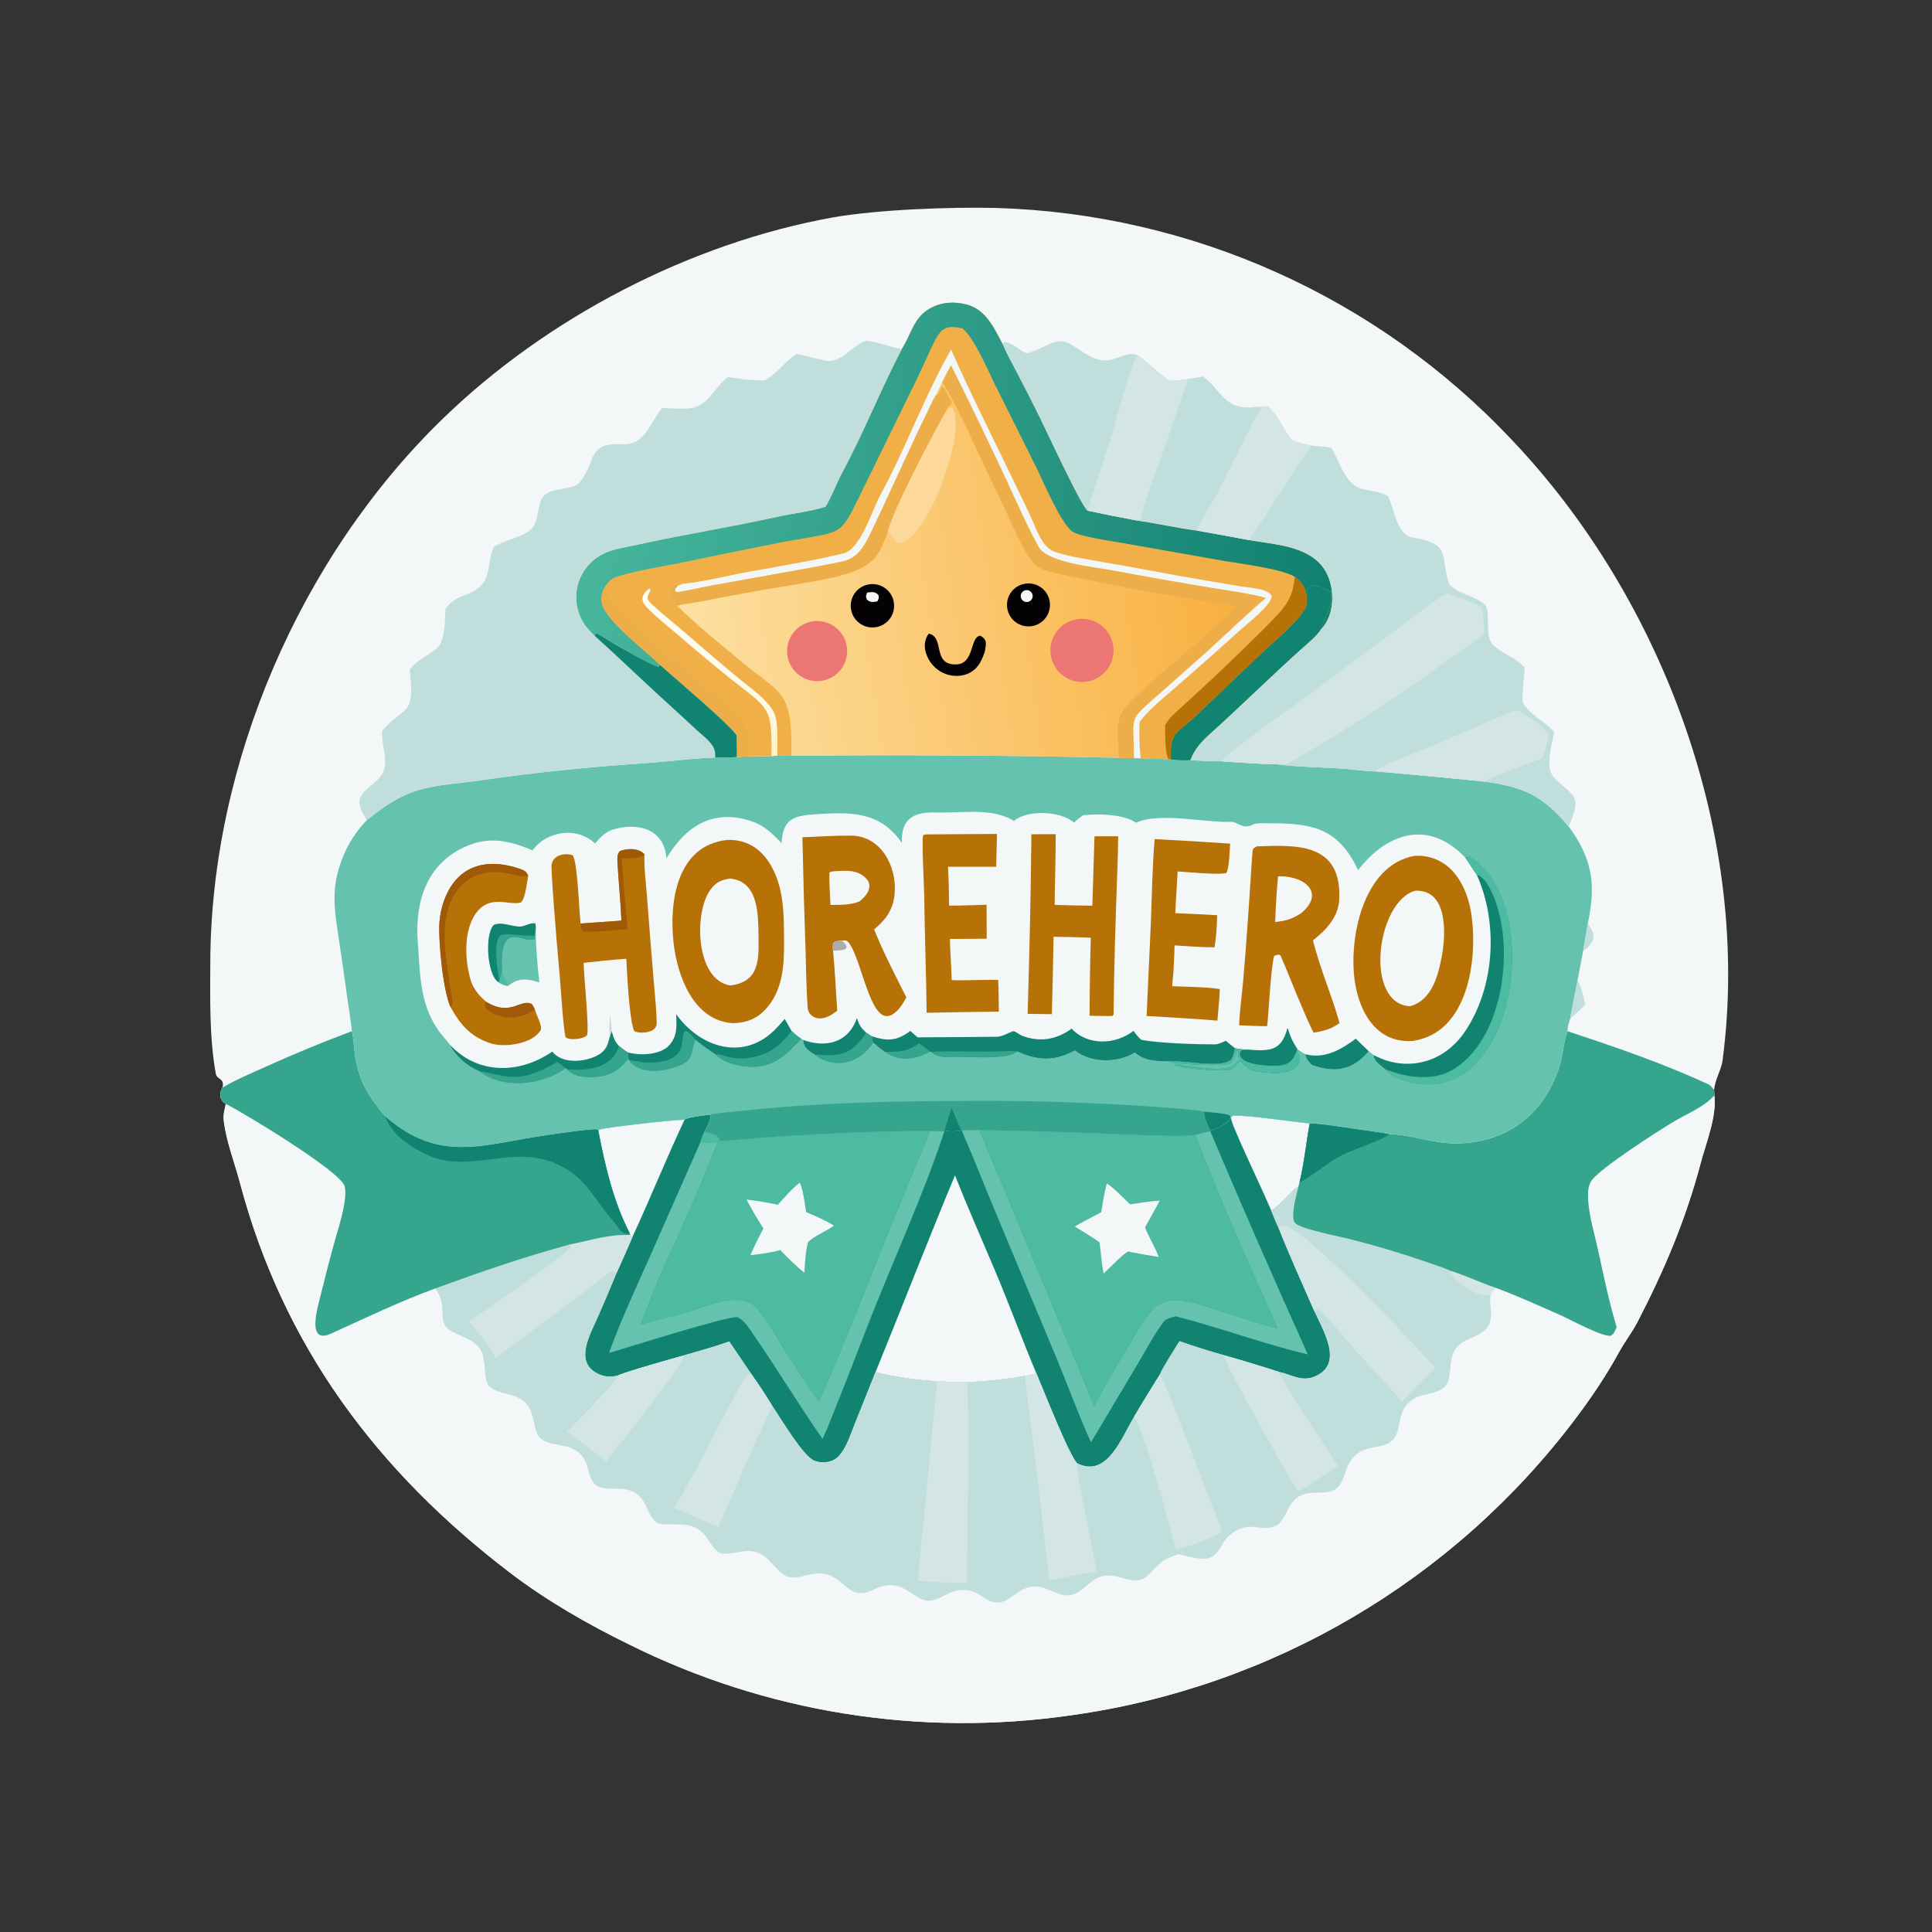 <svg xmlns="http://www.w3.org/2000/svg" xmlns:xlink="http://www.w3.org/1999/xlink" width="1024" height="1024" viewBox="0 0 1024 1024"><rect x="0" y="0" width="1024" height="1024" fill="#333333" stroke="none"/><path fill="#F4F7F7" d="M117.931 576.454C119.168 571.317 114.969 572.37 114.376 569.086C110.924 549.965 111.388 529.35 111.46 509.902C111.849 404.655 159.092 295.283 234.635 221.971C289.951 168.288 365.752 128.875 441.517 115.223C465.492 111.048 503.467 109.631 528.101 110.222C631.846 113.333 730.106 157.532 801.26 233.096C881.75 317.735 928.509 444.188 913.014 561.962C912.35 567.008 909.037 571.951 908.508 577.751L908.602 580.535C910.138 591.278 904.134 606.128 901.429 616.355C893.491 646.368 882.195 673.094 867.956 700.562C865.048 706.172 861.15 711.14 858.374 716.211C851.292 729.145 843.884 740.139 835.011 751.952C770.35 837.715 674.246 894.254 567.87 909.111C487.655 920.776 405.79 907.652 333.24 871.496C311.604 860.931 289.748 848.376 270.569 833.762C199.684 779.749 149.998 713.177 127.069 626.516C124.252 615.868 120.056 605.411 118.658 594.434C118.174 590.636 118.984 588.698 119.68 585.096C116.341 582.866 116.055 579.765 117.931 576.454ZM446.339 498.497C444.09 498.846 442.936 498.613 441.519 499.961C441.347 501.782 441.392 502.129 441.529 503.891C443.875 503.621 447.363 504.164 448.745 502.31L448.378 500.69C447.642 499.943 447.035 499.282 446.339 498.497Z"></path><path fill="#F4F7F7" d="M831.085 546.638C856.047 554.927 881.714 563.654 905.676 574.815C906.674 575.28 907.853 576.86 908.508 577.751L908.602 580.535C910.138 591.278 904.134 606.128 901.429 616.355C893.491 646.368 882.195 673.094 867.956 700.562C865.048 706.172 861.15 711.14 858.374 716.211C851.292 729.145 843.884 740.139 835.011 751.952C770.35 837.715 674.246 894.254 567.87 909.111C487.655 920.776 405.79 907.652 333.24 871.496C311.604 860.931 289.748 848.376 270.569 833.762C199.684 779.749 149.998 713.177 127.069 626.516C124.252 615.868 120.056 605.411 118.658 594.434C118.174 590.636 118.984 588.698 119.68 585.096C116.341 582.866 116.055 579.765 117.931 576.454C123.345 573.052 135.004 567.974 141.028 565.31C155.961 558.55 171.12 552.301 186.479 546.572L186.684 547.38C187.412 550.368 187.767 557.044 188.343 560.463C190.555 573.602 195.775 581.713 204.162 591.616C233.174 617.071 256.413 606.339 290.302 601.576C293.775 601.088 314.707 597.894 316.81 598.649L317.124 599.391L317.666 598.738C321.503 597.386 357.392 593.493 362.854 593.445C364.194 592.119 374.164 591.07 376.658 590.71C377.155 593.012 374.536 597.536 373.366 599.912C372.548 601.852 371.891 603.43 371.22 605.421C374.134 605.469 377.522 605.633 380.385 605.363L381.669 604.775C383.811 604.936 391.245 604.101 393.695 603.875C400.169 603.245 406.654 602.742 413.148 602.366C440.346 600.739 465.604 599.404 492.826 599.518L500.52 599.665L500.621 599.083C502.854 600.01 507.205 599.814 509.435 599.04L509.747 599.294C512.549 598.71 515.989 598.955 518.912 599.009C543.672 599.382 568.425 600.111 593.164 601.197C601.181 601.482 627.595 602.765 633.507 601.613C636.151 600.922 638.79 600.213 641.424 599.484L641.375 599.128C645.633 597.916 649.858 596.387 652.149 592.449L652.36 592.447L653.223 591.362C661.01 590.831 684.913 594.607 694.168 595.433C700.419 595.498 711.39 597.36 717.784 598.28C722.906 599.016 731.588 600.084 736.573 601.147C748.501 601.341 760.702 606.635 774.166 606.01C800.641 604.78 819.64 588.94 827.011 563.604C828.055 560.016 829.369 548.439 831.085 546.638Z"></path><path fill="#118471" d="M376.658 590.71C377.155 593.012 374.536 597.536 373.366 599.912C372.548 601.852 371.891 603.43 371.22 605.421C374.134 605.469 377.522 605.633 380.385 605.363L381.669 604.775C383.811 604.936 391.245 604.101 393.695 603.875C400.169 603.245 406.654 602.742 413.148 602.366C440.346 600.739 465.604 599.404 492.826 599.518L500.52 599.665L500.621 599.083C502.854 600.01 507.205 599.814 509.435 599.04L509.747 599.294C512.549 598.71 515.989 598.955 518.912 599.009C543.672 599.382 568.425 600.111 593.164 601.197C601.181 601.482 627.595 602.765 633.507 601.613C636.151 600.922 638.79 600.213 641.424 599.484L641.375 599.128C645.633 597.916 649.858 596.387 652.149 592.449L652.36 592.447L653.223 591.362C661.01 590.831 684.913 594.607 694.168 595.433C692.227 606.136 691.304 616.13 688.769 626.827L688.225 628.831C683.851 631.439 678.945 638.641 673.773 641.625C674.603 643.619 676.709 649.038 677.64 650.663C683.209 664.79 690.259 680.351 696.388 694.357C701.387 705.325 712.374 722.815 697.056 729.502C689.903 732.625 684.747 728.604 677.843 727.143C668.125 724.008 658.352 721.048 648.528 718.264C640.666 716.031 632.872 713.567 625.156 710.875C623.117 714.137 616.071 725.196 614.792 728.474C610.284 735.81 605.356 743.539 601.089 750.97C594.113 762.541 586.849 783.376 570.964 775.638C566.822 771.976 552.361 735.061 549.298 727.953C546.863 728.633 545.756 728.922 543.259 729.219C536.994 730.65 519.234 732.639 512.926 732.421C507.078 732.463 502.244 732.541 496.388 732.027C490.18 732.093 469.778 729.242 464.083 727.173L453.015 754.795C450.566 760.823 447.552 771.247 441.535 773.996C438.392 775.4 434.816 775.476 431.616 774.207C425.604 771.83 413.808 751.783 409.179 744.923C405.575 739.024 401.762 733.255 397.748 727.627L386.547 711.051C378.581 713.848 369.768 716.28 361.605 718.638C356.237 720.2 331.496 727.046 327.698 729.005C324.622 729.815 321.248 729.907 318.255 728.71C303.396 722.768 312.777 707.445 317.122 697.433C320.465 689.82 323.714 682.166 326.867 674.473C329.744 668.218 332.524 661.919 335.204 655.577L333.956 654.614L333.847 653.865C325.006 636.607 320.786 618.276 317.124 599.391L317.666 598.738C321.503 597.386 357.392 593.493 362.854 593.445C364.194 592.119 374.164 591.07 376.658 590.71Z"></path><path fill="#4CBBA1" d="M518.912 599.009C543.672 599.382 568.425 600.111 593.164 601.197C601.181 601.482 627.595 602.765 633.507 601.613C646.174 634.596 662.502 671.579 677.163 704.095C666.321 701.243 655.766 697.586 644.983 694.271C633.897 690.969 619.609 684.333 610.16 694.792C606.429 699.159 603.362 704.398 600.474 709.371C593.631 721.154 586.232 733.022 579.97 745.1L531.765 629.053L522.735 607.832C521.699 605.374 520.27 600.896 518.912 599.009Z"></path><path fill="#F4F7F7" d="M586.605 627.263C589.833 629.122 596.007 635.471 598.928 638.337C604.202 637.544 609.418 636.666 614.744 636.35L606.911 650.495C608.675 655.498 612.053 660.39 614.118 666.198C608.744 665.4 603.392 664.451 598.071 663.353C596.26 663.509 586.995 673.121 584.92 675.036C583.883 669.944 583.543 663.797 582.766 658.444C579.485 655.99 573.325 652.376 569.634 650.064C573.794 647.62 579.361 644.847 583.684 642.523C584.521 637.445 585.265 632.22 586.605 627.263Z"></path><path fill="#4CBBA1" d="M381.669 604.775C383.811 604.936 391.245 604.101 393.695 603.875C400.169 603.245 406.654 602.742 413.148 602.366C440.346 600.739 465.604 599.404 492.826 599.518C484.074 621.547 474.266 644.006 465.556 666.017C459.287 682.044 452.865 698.011 446.289 713.915C442.585 722.9 438.201 733.855 433.93 742.511C427.768 734.087 422.195 725.296 416.523 716.551C411.564 708.906 406.988 699.495 400.749 692.932C392.548 684.305 376.619 691.604 367.043 694.498C357.963 697.178 348.822 699.645 339.627 701.897C343.654 691.778 347.658 680.73 352.209 670.897C362.304 649.084 371.691 627.806 380.385 605.363L381.669 604.775Z"></path><path fill="#F4F7F7" d="M423.765 626.895C425.393 628.644 426.788 639.42 427.249 642.422C432.139 644.557 437.52 646.738 441.964 649.612C437.72 652.808 432.399 654.511 428.322 658.286C426.98 662.78 426.598 669.854 426.322 674.577C421.828 670.857 417.582 666.844 413.613 662.567C408.802 663.885 402.66 664.708 397.714 665.298C400.014 660.041 401.948 656.156 404.624 651.099C401.201 645.737 398.651 641.411 395.694 635.805C401.788 636.541 406.269 637.257 412.252 638.536C415.81 634.611 419.659 630.198 423.765 626.895Z"></path><path fill="#F4F7F7" d="M506.152 622.958C512.844 639.847 520.088 656.204 527.151 672.918C534.785 690.984 541.735 709.942 549.298 727.953C546.863 728.633 545.756 728.922 543.259 729.219C536.994 730.65 519.234 732.639 512.926 732.421C507.078 732.463 502.244 732.541 496.388 732.027C490.18 732.093 469.778 729.242 464.083 727.173C478.221 692.548 491.803 657.503 506.152 622.958Z"></path><path fill="#65C2AF" d="M509.747 599.294C512.549 598.71 515.989 598.955 518.912 599.009C520.27 600.896 521.699 605.374 522.735 607.832L531.765 629.053L579.97 745.1C586.232 733.022 593.631 721.154 600.474 709.371C603.362 704.398 606.429 699.159 610.16 694.792C619.609 684.333 633.897 690.969 644.983 694.271C655.766 697.586 666.321 701.243 677.163 704.095C662.502 671.579 646.174 634.596 633.507 601.613C636.151 600.922 638.79 600.213 641.424 599.484C658.193 639.156 675.445 678.622 693.176 717.874C670.2 712.448 645.9 703.471 623.077 697.641C621.133 698.17 617.996 698.893 616.75 700.551C611.906 706.99 607.401 715.453 603.308 722.393L578.259 764.439C572.168 751.219 565.994 734.358 560.323 720.67L527.332 641.744C521.379 627.455 515.988 613.531 509.747 599.294Z"></path><path fill="#65C2AF" d="M492.826 599.518L500.52 599.665C489.55 633.086 473.513 667.799 460.612 700.694C454.681 715.816 448.971 731.026 442.867 746.054C440.97 750.725 438.135 758.254 435.963 762.616C423.36 744.581 411.711 725.264 399.166 707.124C396.908 703.858 394.544 699.782 390.799 698.1C384.613 697.702 331.579 714.572 322.794 717.095C328.184 701.811 337.528 681.485 344.255 666.488L371.22 605.421C374.134 605.469 377.522 605.633 380.385 605.363C371.691 627.806 362.304 649.084 352.209 670.897C347.658 680.73 343.654 691.778 339.627 701.897C348.822 699.645 357.963 697.178 367.043 694.498C376.619 691.604 392.548 684.305 400.749 692.932C406.988 699.495 411.564 708.906 416.523 716.551C422.195 725.296 427.768 734.087 433.93 742.511C438.201 733.855 442.585 722.9 446.289 713.915C452.865 698.011 459.287 682.044 465.556 666.017C474.266 644.006 484.074 621.547 492.826 599.518Z"></path><path fill="#F4F7F7" d="M317.124 599.391L317.666 598.738C321.503 597.386 357.392 593.493 362.854 593.445C353.085 614.091 344.797 634.933 335.204 655.577L333.956 654.614L333.847 653.865C325.006 636.607 320.786 618.276 317.124 599.391Z"></path><path fill="#F4F7F7" d="M652.36 592.447L653.223 591.362C661.01 590.831 684.913 594.607 694.168 595.433C692.227 606.136 691.304 616.13 688.769 626.827L688.225 628.831C683.851 631.439 678.945 638.641 673.773 641.625C668.043 628.19 661.472 614.979 655.743 601.53C654.46 598.516 653.098 595.661 652.36 592.447Z"></path><path fill="#C0DEDC" d="M688.225 628.831C687.051 633.485 683.528 645.866 686.673 648.495C690.403 651.613 709.252 655.218 714.402 656.522C727.798 659.858 741.046 663.765 754.109 668.23C757.389 669.351 766.068 672.206 768.995 673.629C777.53 676.341 784.728 679.859 792.565 682.521C792.135 683.107 790.531 685.378 790.134 685.808C789.135 690.23 790.894 694.922 790.114 699.202C788.582 707.599 780.499 707.862 774.771 711.75C767.993 716.351 769.404 723.281 768.03 730.278C766.144 739.881 755.428 737.361 748.847 741.691C742.994 745.542 742.546 750.554 741.204 756.771C738.029 771.478 725.037 762.831 716.681 773.104C712.537 778.198 712.578 787.197 706.872 789.848C700.7 792.715 693.655 788.998 686.934 794.25C682.394 797.798 680.79 806.768 676.169 808.728C668.082 812.159 663.305 806.224 654.532 811.654C646.802 816.437 648.438 820.683 642.905 824.814C638.914 827.794 629.699 824.97 624.861 823.706C615.277 826.686 615.088 828.516 608.12 835.222C601.499 841.594 592.775 833.124 584.057 835.474C577.106 837.347 574.177 844.133 567.494 845.381C560.752 846.641 555.702 840.894 548.482 840.879C539.969 840.861 536.195 848.803 529.248 849.349C522.87 849.85 519.715 843.465 512.132 842.817C502.707 842.012 499.565 848.271 492.102 848.426C486.703 848.539 481.316 841.502 474.511 840.4C465.536 838.946 463.007 844.503 455.749 844.372C449.351 844.257 445.494 836.212 438.264 834.44C430.31 832.49 424.7 837.032 418.407 835.917C411.605 834.711 408.114 823.701 399.347 822.283C393.428 821.325 388.885 823.825 383.317 823.498C378.915 823.239 376.19 816.665 373.373 813.408C367.188 806.255 359.106 808.469 350.829 807.826C344.409 807.326 343.495 798.186 339.709 793.864C334.223 787.602 327.281 789.606 320.285 788.767C310.211 787.557 313.938 777.03 307.599 770.696C301.262 764.364 292.308 767.265 286.564 762.426C282.614 759.098 283.595 749.948 279.526 744.731C273.843 737.446 264.224 739.694 259.287 734.775C256.08 731.579 257.851 721.497 254.94 715.829C251.159 708.468 239.634 707.744 236.396 703.243C232.593 697.958 236.869 691.651 230.995 683.46L230.618 682.944C255.529 673.919 276.294 666.641 302.03 659.608C312.534 657.526 323.136 654.016 333.956 654.614L335.204 655.577C332.524 661.919 329.744 668.218 326.867 674.473C323.714 682.166 320.465 689.82 317.122 697.433C312.777 707.445 303.396 722.768 318.255 728.71C321.248 729.907 324.622 729.815 327.698 729.005C331.496 727.046 356.237 720.2 361.605 718.638C369.768 716.28 378.581 713.848 386.547 711.051L397.748 727.627C401.762 733.255 405.575 739.024 409.179 744.923C413.808 751.783 425.604 771.83 431.616 774.207C434.816 775.476 438.392 775.4 441.535 773.996C447.552 771.247 450.566 760.823 453.015 754.795L464.083 727.173C469.778 729.242 490.18 732.093 496.388 732.027C502.244 732.541 507.078 732.463 512.926 732.421C519.234 732.639 536.994 730.65 543.259 729.219C545.756 728.922 546.863 728.633 549.298 727.953C552.361 735.061 566.822 771.976 570.964 775.638C586.849 783.376 594.113 762.541 601.089 750.97C605.356 743.539 610.284 735.81 614.792 728.474C616.071 725.196 623.117 714.137 625.156 710.875C632.872 713.567 640.666 716.031 648.528 718.264C658.352 721.048 668.125 724.008 677.843 727.143C684.747 728.604 689.903 732.625 697.056 729.502C712.374 722.815 701.387 705.325 696.388 694.357C690.259 680.351 683.209 664.79 677.64 650.663C676.709 649.038 674.603 643.619 673.773 641.625C678.945 638.641 683.851 631.439 688.225 628.831Z"></path><path fill="#D3E5E4" d="M677.64 650.663C679.021 649.957 680.171 649.398 681.746 649.904C694.581 654.035 748.374 711.251 760.735 724.825C755.071 730.519 748.328 737.002 743.109 742.965C735.336 733.911 726.607 724.663 718.526 715.853C714.752 711.738 702.563 696.436 699.064 694.199L696.388 694.357C690.259 680.351 683.209 664.79 677.64 650.663Z"></path><path fill="#D3E5E4" d="M496.388 732.027C502.244 732.541 507.078 732.463 512.926 732.421C513.368 767.958 513.17 803.499 512.333 839.029C503.001 839.05 496.002 838.625 486.703 837.891C487.237 826.625 488.694 814.487 489.83 803.195C491.403 788.138 492.819 773.066 494.078 757.98C494.581 752.413 496.66 736.879 496.388 732.027Z"></path><path fill="#D3E5E4" d="M549.298 727.953C552.361 735.061 566.822 771.976 570.964 775.638C570.981 781.541 573.849 794.944 575.085 801.141L581.326 833.126C573.692 834.081 564.129 836.185 556.21 837.501L547.451 763.163C546.174 752.441 543.976 739.779 543.259 729.219C545.756 728.922 546.863 728.633 549.298 727.953Z"></path><path fill="#D3E5E4" d="M302.03 659.608C312.534 657.526 323.136 654.016 333.956 654.614L335.204 655.577C332.524 661.919 329.744 668.218 326.867 674.473C326.194 674.302 324.081 673.785 323.493 674.181C317.617 678.133 312.277 682.858 306.625 687.135L262.633 719.762C258.493 712.09 254.244 706.89 248.362 700.439C255.412 695.983 300.683 664.611 302.69 660.71L302.03 659.608Z"></path><path fill="#D3E5E4" d="M614.792 728.474C616.881 730.422 644.584 803.316 647.824 812.023C638.17 816.597 633.747 818.317 623.404 821.455C620.293 810.681 606.242 757.105 601.373 751.318C601.276 751.203 601.184 751.086 601.089 750.97C605.356 743.539 610.284 735.81 614.792 728.474Z"></path><path fill="#D3E5E4" d="M397.748 727.627C401.762 733.255 405.575 739.024 409.179 744.923C408.322 747.515 407.193 749.956 406.027 752.42C397.152 771.17 389.037 790.247 380.776 809.276L357.464 799.304C359.115 796.21 360.871 793.044 362.616 789.996C373.352 771.239 382.68 751.702 393.261 732.882C394.398 730.859 396.012 729.149 397.748 727.627Z"></path><path fill="#D3E5E4" d="M648.528 718.264C658.352 721.048 668.125 724.008 677.843 727.143C678.516 731.203 704.735 769.821 709.07 776.905C701.955 781.636 695.402 786.398 687.992 790.733C684.14 784.884 649.32 723.285 648.528 718.264Z"></path><path fill="#D3E5E4" d="M361.605 718.638L362.48 719.301C360.879 724.365 326.314 768.523 321.185 774.775C315.197 769.446 307.016 763.655 300.506 758.875C304.896 754.383 325.777 733.331 327.698 729.005C331.496 727.046 356.237 720.2 361.605 718.638Z"></path><path fill="#D3E5E4" d="M768.995 673.629C777.53 676.341 784.728 679.859 792.565 682.521C792.135 683.107 790.531 685.378 790.134 685.808C789.203 686.085 787.418 686.636 786.518 686.531C780.666 685.848 772.033 679.323 768.757 674.872L768.995 673.629Z"></path><path fill="#36A58E" d="M831.085 546.638C856.047 554.927 881.714 563.654 905.676 574.815C906.674 575.28 907.853 576.86 908.508 577.751L908.602 580.535C908.461 580.699 908.321 580.865 908.177 581.027C903.209 586.658 894.24 590.268 887.725 594.128C879.674 598.898 847.577 619.378 843.355 626.016C841.64 628.713 841.558 632.584 841.727 635.685C842.189 644.185 844.932 653.244 846.777 661.555C849.883 675.549 852.705 689.716 856.87 703.44C855.909 705.477 855.616 706.662 853.868 707.933C849.894 708.988 831.961 699.227 827.135 697.099C815.665 692.043 804.376 686.855 792.565 682.521C784.728 679.859 777.53 676.341 768.995 673.629C766.068 672.206 757.389 669.351 754.109 668.23C741.046 663.765 727.798 659.858 714.402 656.522C709.252 655.218 690.403 651.613 686.673 648.495C683.528 645.866 687.051 633.485 688.225 628.831L688.769 626.827C691.304 616.13 692.227 606.136 694.168 595.433C700.419 595.498 711.39 597.36 717.784 598.28C722.906 599.016 731.588 600.084 736.573 601.147C748.501 601.341 760.702 606.635 774.166 606.01C800.641 604.78 819.64 588.94 827.011 563.604C828.055 560.016 829.369 548.439 831.085 546.638Z"></path><path fill="#118471" d="M694.168 595.433C700.419 595.498 711.39 597.36 717.784 598.28C722.906 599.016 731.588 600.084 736.573 601.147C729.148 606.114 714.955 609.32 706.749 614.837C704.039 616.659 690.132 626.446 688.769 626.827C691.304 616.13 692.227 606.136 694.168 595.433Z"></path><path fill="#36A58E" d="M186.479 546.572L186.684 547.38C187.412 550.368 187.767 557.044 188.343 560.463C190.555 573.602 195.775 581.713 204.162 591.616C233.174 617.071 256.413 606.339 290.302 601.576C293.775 601.088 314.707 597.894 316.81 598.649L317.124 599.391C320.786 618.276 325.006 636.607 333.847 653.865L333.956 654.614C323.136 654.016 312.534 657.526 302.03 659.608C276.294 666.641 255.529 673.919 230.618 682.944C211.784 689.84 193.679 698.554 175.482 706.841C162.269 712.857 168.385 692.787 169.827 686.988C172.074 677.774 174.45 668.593 176.955 659.446C178.848 652.594 181.213 645.597 182.387 638.582C182.903 635.502 183.452 631.633 182.608 628.605C180.475 620.955 130.025 590.285 119.68 585.096C116.341 582.866 116.055 579.765 117.931 576.454C123.345 573.052 135.004 567.974 141.028 565.31C155.961 558.55 171.12 552.301 186.479 546.572Z"></path><path fill="#118471" d="M204.162 591.616C233.174 617.071 256.413 606.339 290.302 601.576C293.775 601.088 314.707 597.894 316.81 598.649L317.124 599.391C320.786 618.276 325.006 636.607 333.847 653.865C328.941 654.489 327.909 650.437 324.829 646.966C314.665 635.513 311.126 624.98 297.014 617.84C271.169 604.767 247.939 624.568 222.838 610.324C215.14 606.222 206.99 600.166 204.162 591.616Z"></path><path fill="#65C2AF" d="M419.417 400.554C477.269 400.02 535.126 400.375 592.968 401.617L601.058 401.825L604.509 401.87C606.853 401.958 617.553 402.508 619.223 402.243L620.398 402.483C623.379 402.892 627.986 403.201 630.961 402.891C635.578 403.095 642.939 403.617 647.312 403.494C654.838 403.949 669.083 405.129 676.452 405.035C690.298 406.972 705.971 406.459 720.006 408.202C722.725 408.54 726.66 408.869 729.33 408.885C748.483 410.507 767.621 412.295 786.743 414.249C807.681 417.139 817.263 421.41 831.452 438.05C841.842 452.33 845.634 464.565 842.849 482.471C842.503 484.68 842.107 486.88 841.66 489.071L839.063 504.144L836.157 519.539C834.786 526.313 833.475 533.098 832.224 539.895C831.744 541.593 830.515 544.979 830.928 546.473L831.085 546.638C829.369 548.439 828.055 560.016 827.011 563.604C819.64 588.94 800.641 604.78 774.166 606.01C760.702 606.635 748.501 601.341 736.573 601.147C731.588 600.084 722.906 599.016 717.784 598.28C711.39 597.36 700.419 595.498 694.168 595.433C684.913 594.607 661.01 590.831 653.223 591.362L652.36 592.447L652.149 592.449C649.858 596.387 645.633 597.916 641.375 599.128L641.424 599.484C638.79 600.213 636.151 600.922 633.507 601.613C627.595 602.765 601.181 601.482 593.164 601.197C568.425 600.111 543.672 599.382 518.912 599.009C515.989 598.955 512.549 598.71 509.747 599.294L509.435 599.04C507.205 599.814 502.854 600.01 500.621 599.083L500.52 599.665L492.826 599.518C465.604 599.404 440.346 600.739 413.148 602.366C406.654 602.742 400.169 603.245 393.695 603.875C391.245 604.101 383.811 604.936 381.669 604.775L380.385 605.363C377.522 605.633 374.134 605.469 371.22 605.421C371.891 603.43 372.548 601.852 373.366 599.912C374.536 597.536 377.155 593.012 376.658 590.71C374.164 591.07 364.194 592.119 362.854 593.445C357.392 593.493 321.503 597.386 317.666 598.738L317.124 599.391L316.81 598.649C314.707 597.894 293.775 601.088 290.302 601.576C256.413 606.339 233.174 617.071 204.162 591.616C195.775 581.713 190.555 573.602 188.343 560.463C187.767 557.044 187.412 550.368 186.684 547.38L186.479 546.572C186.53 544.881 184.737 533.624 184.354 530.959C182.98 520.777 181.529 510.606 180.001 500.446C177.942 486.322 175.308 474.272 179.631 460.231C182.818 449.879 187.067 442.526 194.424 434.655C203.177 427.741 210.75 422.14 221.734 418.798C231.465 415.838 243.864 415.174 254.048 413.685C283.338 409.402 312.641 406.419 342.172 404.484C354.065 403.705 367.364 401.788 379.114 401.535C382.331 401.505 387.513 401.602 390.535 401.217C392.492 401.095 394.549 400.931 396.501 400.894C400.612 400.864 404.723 400.805 408.833 400.716L412.029 400.54L419.417 400.554ZM446.339 498.497C444.09 498.846 442.936 498.613 441.519 499.961C441.347 501.782 441.392 502.129 441.529 503.891C443.875 503.621 447.363 504.164 448.745 502.31L448.378 500.69C447.642 499.943 447.035 499.282 446.339 498.497Z"></path><path fill="#36A58E" d="M376.658 590.71C378.162 590.093 394.449 588.642 396.799 588.398C435.02 584.438 472.72 583.618 511.111 583.512C542.278 583.256 573.445 584.12 604.55 586.101C610.799 586.56 633.269 587.968 638.398 589.22C637.868 591.729 640.294 596.654 641.375 599.128L641.424 599.484C638.79 600.213 636.151 600.922 633.507 601.613C627.595 602.765 601.181 601.482 593.164 601.197C568.425 600.111 543.672 599.382 518.912 599.009C515.989 598.955 512.549 598.71 509.747 599.294L509.435 599.04C507.205 599.814 502.854 600.01 500.621 599.083L500.52 599.665L492.826 599.518C465.604 599.404 440.346 600.739 413.148 602.366C406.654 602.742 400.169 603.245 393.695 603.875C391.245 604.101 383.811 604.936 381.669 604.775L380.385 605.363C377.522 605.633 374.134 605.469 371.22 605.421C371.891 603.43 372.548 601.852 373.366 599.912C374.536 597.536 377.155 593.012 376.658 590.71Z"></path><path fill="#118471" d="M500.621 599.083L504.355 587.203L509.435 599.04C507.205 599.814 502.854 600.01 500.621 599.083Z"></path><path fill="#4CBBA1" d="M373.366 599.912C376.562 600.838 380.946 601.212 381.669 604.775L380.385 605.363C377.522 605.633 374.134 605.469 371.22 605.421C371.891 603.43 372.548 601.852 373.366 599.912Z"></path><path fill="#118471" d="M638.398 589.22C640.976 589.556 650.881 590.139 652 591.426L652.149 592.449C649.858 596.387 645.633 597.916 641.375 599.128C640.294 596.654 637.868 591.729 638.398 589.22Z"></path><path fill="#F4F7F7" d="M478.011 446.772C477.486 433.977 484.128 430.208 496.345 430.629C509.576 431.086 525.925 427.884 537.402 435.108C544.495 429.014 562.323 429.782 569.292 436.007C570.97 434.326 572.156 433.5 574.035 432.119C581.591 431.151 595.668 431.507 602.085 436.047C614.801 430.33 638.55 436.129 652.599 435.599C655.773 435.479 658.666 439.871 664.011 437.068C666.179 435.931 671.947 436.45 674.397 436.389C697.017 436.315 709.784 440.005 719.832 461.173C735.482 440.984 757.43 434.341 776.63 454.568C777.505 454.142 778.166 453.547 779.2 454.186C820.283 479.587 802.963 594.621 741.469 571.859C738.818 570.878 735.849 568.927 734.072 566.653C733.603 566.264 733.136 565.874 732.671 565.481C730.298 563.473 728.268 562.257 728.007 559.176C727.762 558.893 725.893 557.477 725.478 557.152C716.943 567.349 707.402 568.88 695.24 564.46C693.55 562.521 692.833 561.912 691.836 559.542L692.072 558.795C689.892 557.803 689.435 557.355 687.508 555.846C684.779 551.613 683.99 549.706 682.436 544.855C679.031 557.85 672.382 557.06 660.446 556.305C657.991 556.195 656.987 556.07 654.577 555.588C654.151 557.754 653.439 561.493 651.416 562.461C644.059 565.978 628.761 562.006 620.16 562.617C613.219 562.365 606.956 562.665 601.55 557.938C592.147 563.459 578.544 563.652 569.749 556.808C558.59 562.628 550.526 562.284 539.12 557.322C534.042 562.26 510.173 559.708 503.067 560.226C499.519 560.485 496.13 559.957 493.431 557.474L492.972 557.409C485.043 561.757 476.706 562.884 468.917 557.46C466.889 556.131 464.685 554.209 462.78 552.651C455.569 563.746 442.29 567.164 431.53 558.779C427.956 556.523 426.147 555.461 425.617 551.163L424.722 550.577C417.076 558.589 411.123 565.204 399.042 565.478C392.358 565.629 383.81 563.463 378.961 558.701C374.964 556.06 372.248 554.198 368.614 551.127C366.054 557.19 368.034 561.692 359.777 564.936C351.918 568.023 338.781 569.929 333.345 561.825L332.971 561.312C328.162 567.078 323.927 570.068 316.123 570.779C310.844 571.26 304.395 570.968 300.581 566.844L299.805 566.258C286.97 575.17 267.031 577.594 254.014 567.772C247.724 565.233 241.351 559.758 238.327 553.607C237.383 552.226 235.215 549.799 234.076 548.384C222.38 533.854 222.751 516.969 221.417 499.23C219.792 477.62 226.336 457.22 247.739 448.276C259.953 443.173 270.596 445.792 282.274 450.697C289.825 440.264 305.973 438.044 315.393 447.064C318.457 443.46 321.003 440.751 325.723 439.447C339.025 435.773 352.091 439.854 353.229 454.934C363.497 437.844 377.989 428.262 398.911 435.47C404.901 437.534 410.047 442.293 414.255 446.949C414.95 433.821 420.707 432.347 432.384 431.571C451.083 430.33 466.422 429.959 478.011 446.772ZM446.339 498.497C444.09 498.846 442.936 498.613 441.519 499.961C441.347 501.782 441.392 502.129 441.529 503.891C443.875 503.621 447.363 504.164 448.745 502.31L448.378 500.69C447.642 499.943 447.035 499.282 446.339 498.497Z"></path><path fill="#118471" d="M567.999 545.191C576.602 554.437 591.266 553.748 600.815 546.367C602.418 548.65 602.871 549.223 604.903 551.119C613.935 552.926 634.227 553.547 644.139 553.546C645.568 553.545 648.281 552.292 649.679 551.642L654.577 555.588C654.151 557.754 653.439 561.493 651.416 562.461C644.059 565.978 628.761 562.006 620.16 562.617C613.219 562.365 606.956 562.665 601.55 557.938C592.147 563.459 578.544 563.652 569.749 556.808C558.59 562.628 550.526 562.284 539.12 557.322C534.042 562.26 510.173 559.708 503.067 560.226C499.519 560.485 496.13 559.957 493.431 557.474L492.972 557.409C485.043 561.757 476.706 562.884 468.917 557.46C466.889 556.131 464.685 554.209 462.78 552.651C462.53 552.042 462.105 549.959 461.931 549.205C470.388 551.93 475.279 551.813 482.476 546.427C483.787 547.543 485.087 548.672 486.375 549.814C500.445 549.745 514.662 549.669 528.741 549.491C531.558 549.212 534.268 547.538 536.894 546.562C537.709 546.26 540.528 548.515 541.511 548.891C551.176 552.594 559.926 551.074 567.999 545.191Z"></path><path fill="#36A58E" d="M493.431 557.474C506.462 556.948 519.669 557.631 532.719 557.155C534.797 557.079 537.083 556.969 539.12 557.322C534.042 562.26 510.173 559.708 503.067 560.226C499.519 560.485 496.13 559.957 493.431 557.474Z"></path><path fill="#36A58E" d="M487.169 552.943C489.088 554.452 491.022 555.941 492.972 557.409C485.043 561.757 476.706 562.884 468.917 557.46C476.62 557.542 480.602 557.646 487.169 552.943Z"></path><path fill="#118471" d="M776.63 454.568C777.505 454.142 778.166 453.547 779.2 454.186C820.283 479.587 802.963 594.621 741.469 571.859C738.818 570.878 735.849 568.927 734.072 566.653C733.603 566.264 733.136 565.874 732.671 565.481C730.298 563.473 728.268 562.257 728.007 559.176C729.504 559.927 730.986 560.652 732.548 561.262C741.484 564.838 751.487 564.652 760.284 560.744C766.857 557.817 772.494 552.657 776.487 546.721C792.342 523.149 794.229 489.284 782.712 463.628C781.908 462.687 778.151 456.616 776.63 454.568Z"></path><path fill="#4CBBA1" d="M776.63 454.568C777.505 454.142 778.166 453.547 779.2 454.186C820.283 479.587 802.963 594.621 741.469 571.859C738.818 570.878 735.849 568.927 734.072 566.653C746.144 571.383 760.403 573.51 771.69 565.942C798.276 548.117 803.888 496.514 789.082 469.824C787.711 467.354 785.389 464.274 782.712 463.628C781.908 462.687 778.151 456.616 776.63 454.568Z"></path><path fill="#118471" d="M358.388 537.501C369.951 553.884 391.339 562.105 408.249 548.046C411.089 545.684 413.479 542.82 415.923 540.057L419.596 546.507C421.529 548.257 422.464 549.209 424.722 550.577C417.076 558.589 411.123 565.204 399.042 565.478C392.358 565.629 383.81 563.463 378.961 558.701C374.964 556.06 372.248 554.198 368.614 551.127C366.054 557.19 368.034 561.692 359.777 564.936C351.918 568.023 338.781 569.929 333.345 561.825L332.971 561.312L332.649 557.734C338.995 559.657 350.215 559.206 354.821 553.887C359.207 548.822 358.589 543.661 358.388 537.501Z"></path><path fill="#36A58E" d="M419.596 546.507C421.529 548.257 422.464 549.209 424.722 550.577C417.076 558.589 411.123 565.204 399.042 565.478C392.358 565.629 383.81 563.463 378.961 558.701C382.706 558.481 388.541 562.201 396.943 560.721C407.525 558.856 413.05 554.964 419.596 546.507Z"></path><path fill="#36A58E" d="M333.345 561.825C340.264 562.756 340.164 563.749 347.846 562.991C365.556 561.245 359.931 550.347 363.076 546.492L364.094 546.57C366.285 548.208 366.881 549.065 368.614 551.127C366.054 557.19 368.034 561.692 359.777 564.936C351.918 568.023 338.781 569.929 333.345 561.825Z"></path><path fill="#118471" d="M324.219 546.572C325.161 549.837 325.719 551.827 328.099 554.424C329.684 555.674 330.908 556.696 332.649 557.734L332.971 561.312C328.162 567.078 323.927 570.068 316.123 570.779C310.844 571.26 304.395 570.968 300.581 566.844L299.805 566.258C286.97 575.17 267.031 577.594 254.014 567.772C247.724 565.233 241.351 559.758 238.327 553.607C253.278 569.772 275.385 569.296 292.72 557.368C297.939 564.169 310.5 563.014 317.234 559.043C320.972 556.838 322.087 554.212 323 550.13C323.347 548.723 323.695 547.897 324.219 546.572Z"></path><path fill="#36A58E" d="M328.099 554.424C329.684 555.674 330.908 556.696 332.649 557.734L332.971 561.312C328.162 567.078 323.927 570.068 316.123 570.779C310.844 571.26 304.395 570.968 300.581 566.844C311.554 567.484 324.003 566.581 328.099 554.424Z"></path><path fill="#36A58E" d="M295.305 562.899C297.262 564.084 298.034 564.764 299.805 566.258C286.97 575.17 267.031 577.594 254.014 567.772C255.712 567.85 263.16 569.584 265.176 569.999C277.275 572.492 285.001 568.612 295.305 562.899Z"></path><path fill="#118471" d="M454.17 539.595C455.543 543.515 456.101 544.516 459.108 547.359L461.931 549.205C462.105 549.959 462.53 552.042 462.78 552.651C455.569 563.746 442.29 567.164 431.53 558.779C427.956 556.523 426.147 555.461 425.617 551.163C437.83 555.62 449.74 552.59 454.17 539.595Z"></path><path fill="#36A58E" d="M459.108 547.359L461.931 549.205C462.105 549.959 462.53 552.042 462.78 552.651C455.569 563.746 442.29 567.164 431.53 558.779C444.907 560.382 451.416 559.083 459.108 547.359Z"></path><path fill="#118471" d="M718.608 550.513C720.83 552.8 723.16 554.962 725.478 557.152C716.943 567.349 707.402 568.88 695.24 564.46C693.55 562.521 692.833 561.912 691.836 559.542L692.072 558.795C702.022 561.411 710.958 556.226 718.608 550.513Z"></path><path fill="#C0DEDC" d="M323 550.13C322.946 545.483 322.926 542.199 323.352 537.603C323.81 540.882 324.034 543.265 324.219 546.572C323.695 547.897 323.347 548.723 323 550.13Z"></path><path fill="#B67107" d="M749.693 453.624C755.38 453.202 761.039 454.752 765.718 458.011C774.333 464.021 778.576 475.242 779.96 485.261C783.228 508.926 778.083 547.375 748.936 551.687C730.367 553.185 720.971 537.583 718.268 521.39C714.424 498.362 722.147 458.552 749.693 453.624Z"></path><path fill="#F4F7F7" d="M750.213 472.077C767.323 471.479 766.372 494.632 764.283 506.276C762.386 516.85 759.018 530.147 747.305 533.341C722.793 531.953 729.537 477.649 750.213 472.077Z"></path><path fill="#B67107" d="M385.571 445.169C394.566 444.9 401.939 448.809 407.024 456.198C415.983 469.219 415.479 485.446 415.561 500.539C415.627 512.669 414.465 525.586 405.812 534.882C400.876 540.233 395.423 542.136 388.317 542.305C367.544 540.882 358.992 517.352 357.006 499.693C354.567 478.005 358.68 447.941 385.571 445.169Z"></path><path fill="#F4F7F7" d="M386.869 465.649C402.429 467.051 401.85 485.44 402.046 497.292C402.251 509.673 401.904 520.483 387.072 522.329C368.615 519.337 367.759 483.883 376.369 471.803C379.36 467.606 382.119 466.434 386.869 465.649Z"></path><path fill="#B67107" d="M666.154 448.582C686.252 447.949 711.488 446.097 709.801 477.027C709.306 486.091 702.793 493.017 695.876 498.406C699.922 514.292 706.059 527.97 709.992 542.263C705.328 545.546 701.663 546.396 696.239 547.366C693.715 542.472 691.646 537.434 689.483 532.373C685.802 523.771 682.409 514.983 678.706 506.4C678.39 506.259 678.074 506.118 677.758 505.977C677.04 506.1 675.396 506.332 675.268 506.869C673.369 514.798 672.512 536.557 671.611 543.868C667.03 543.917 661.439 543.585 656.788 543.436C656.962 536.731 658.212 527.33 658.855 520.516C659.749 510.186 660.549 499.847 661.256 489.502C661.901 480.756 662.495 472.005 663.036 463.252C663.284 459.339 663.523 454.948 663.914 451.01C664.063 449.52 664.862 449.394 666.154 448.582Z"></path><path fill="#F4F7F7" d="M677.386 464.441C677.875 464.442 678.364 464.446 678.852 464.452C692.111 464.624 702.233 473.623 689.569 484.061C684.679 487.193 681.498 488.105 675.888 488.66C676.083 481.45 676.696 471.52 677.386 464.441Z"></path><path fill="#B67107" d="M425.292 443.777C433.819 443.391 442.403 442.866 451.006 442.9C467.102 442.962 475.526 459.48 474.16 473.798C473.35 482.293 469.548 487.333 463.288 492.61C468.763 506.056 473.934 515.697 480.379 528.654C478.654 531.853 476.788 534.975 473.803 537.182C472.467 538.17 470.84 538.803 469.158 538.476C460.289 536.753 455.898 506.468 449.614 499.37C448.565 498.185 447.768 498.484 446.339 498.497C444.09 498.846 442.936 498.613 441.519 499.961C441.347 501.782 441.392 502.129 441.529 503.891C442.499 514.142 443.088 525.439 443.742 535.727C441.098 537.655 438.638 539.411 435.278 539.754C431.834 540.106 428.367 537.851 428.092 534.223C427.346 524.373 427.289 514.402 426.986 504.512C426.279 484.271 425.714 464.026 425.292 443.777Z"></path><path fill="#F4F7F7" d="M443.104 461.722C448.976 461.428 454.518 460.912 459.055 465.579C463.167 469.808 459.233 475.008 455.485 477.799C450.46 479.793 445.523 479.549 440.182 479.657C439.975 474.165 439.433 467.899 439.569 462.507C440.62 461.71 441.548 461.892 443.104 461.722Z"></path><path fill="#B67107" d="M329.378 487.956C328.924 477.903 327.911 467.893 327.325 457.855C327.181 455.394 326.92 452.832 328.545 451.07C332.609 449.584 338.596 449.328 341.592 452.916C341.248 459.248 342.457 468.948 342.949 475.529C344.088 490.923 345.321 506.31 346.647 521.688C347.225 528.523 347.952 535.911 348.082 542.03C348.223 548.683 336.632 547.657 336.048 546.276C333.438 540.109 332.229 513.465 331.959 508.169C324.285 508.669 316.988 509.484 309.341 510.337C309.469 517.755 312.327 544.535 311.149 548.778C309.088 550.76 301.769 551.639 299.707 549.694C298.403 543.395 297.274 524.015 296.633 516.841C295.468 504.241 294.419 491.631 293.489 479.012C293.003 472.508 292.556 466.245 292.301 459.72C292.058 453.518 298.571 451.807 303.472 453.264C306.132 456.168 306.924 483.038 307.713 489.487L329.378 487.956Z"></path><path fill="#A05906" d="M329.378 487.956C328.924 477.903 327.911 467.893 327.325 457.855C327.181 455.394 326.92 452.832 328.545 451.07C332.609 449.584 338.596 449.328 341.592 452.916C339.02 455.404 333.755 454.66 329.527 455.197C330.093 460.376 330.243 465.499 330.686 470.677C331.308 477.966 332.181 485.062 332.499 492.379C328.553 492.845 311.397 494.597 308.726 493.483C307.85 491.85 307.904 491.298 307.713 489.487L329.378 487.956Z"></path><path fill="#B67107" d="M546.662 442.179L559.532 442.119C559.564 454.392 559.104 467.24 558.974 479.609C565.636 479.832 572.301 479.973 578.966 480.029L580.096 443.234L592.662 443.237C592.607 449.288 592.411 455.317 592.203 461.365C591.326 486.84 590.424 512.292 590.232 537.782C590.01 538.013 589.787 538.244 589.565 538.475L587.125 538.514L577.498 538.365C577.536 524.566 577.754 510.768 578.151 496.975C571.572 496.743 564.991 496.589 558.408 496.511C558.192 510.188 557.891 523.863 557.506 537.536L544.666 537.362C545.598 506.41 546.393 473.049 546.662 442.179Z"></path><path fill="#B67107" d="M490.65 442.252L528.42 441.999L528.009 459.399L502.449 459.41C502.85 466.472 502.98 472.927 503.043 480.005C509.497 480.025 516.415 479.714 522.905 479.521L522.972 497.54L503.487 497.673C503.564 504.647 504.254 512.218 504.408 519.445C507.724 519.877 523.603 519.128 529.064 519.414C529.276 525.002 529.386 530.594 529.394 536.186C516.639 536.313 503.885 536.517 491.133 536.798C490.917 516.097 490.079 495.107 489.847 474.418C489.797 469.898 488.443 445.121 489.304 442.651L490.65 442.252Z"></path><path fill="#B67107" d="M611.982 444.747C625.33 445.42 638.672 446.221 652.005 447.152C651.657 451.105 651.675 459.535 650.017 462.647C646.833 463.934 629.062 462.148 624.163 461.881C623.822 469.259 623.221 476.575 622.929 483.985C630.322 484.296 637.714 484.655 645.103 485.064C645.066 490.282 644.611 496.969 643.745 502.092C636.836 502.078 629.46 501.502 622.525 501.073C622.479 505.74 622.156 510.703 621.933 515.387C621.621 517.708 621.481 520.35 621.297 522.71C627.805 522.966 640.606 523.176 646.511 524.245C646.406 528.953 645.637 536.088 645.251 540.956C633.108 539.883 619.957 539.279 607.719 538.495L609.973 489.387C610.515 474.837 610.776 459.221 611.982 444.747Z"></path><path fill="#B67107" d="M238.866 533.937C234.825 525.434 232.298 498.713 232.886 489.323C233.115 485.498 233.857 481.722 235.091 478.095C241.802 458.556 257.756 454.311 275.828 460.597C278.059 461.373 278.993 462.051 279.971 464.144C279.266 467.889 278.479 476.11 276.094 478.343C269.405 480.274 258.071 472.8 250.712 486.581C245.756 495.86 246.595 509.717 249.484 519.561C250.834 524.164 254.079 527.839 257.621 530.941C270.904 539.139 275.858 528.955 281.919 532.227C282.497 533.163 282.98 533.925 283.484 534.905C284.078 537.72 287.807 543.906 286.453 546.152C282.024 553.494 267.194 555.203 260.487 553.121C249.513 549.716 244.046 543.143 238.866 533.937Z"></path><path fill="#A05906" d="M238.866 533.937C234.825 525.434 232.298 498.713 232.886 489.323C233.115 485.498 233.857 481.722 235.091 478.095C241.802 458.556 257.756 454.311 275.828 460.597C278.059 461.373 278.993 462.051 279.971 464.144C278.013 464.727 274.842 464.281 272.869 463.753C260.874 460.543 248.957 461.875 241.411 473.236C232.033 487.355 236.471 507.8 238.64 523.589C238.991 526.198 240.858 532.249 238.866 533.937Z"></path><path fill="#A05906" d="M257.621 530.941C270.904 539.139 275.858 528.955 281.919 532.227C282.497 533.163 282.98 533.925 283.484 534.905C276.514 540.03 267.589 540.775 259.94 536.389C257.914 535.227 257.348 534.358 256.832 532.141L257.621 530.941Z"></path><path fill="#65C2AF" d="M264.22 520.575C258.239 517.005 256.721 495.186 261.785 490.174C266.191 488.473 271.033 491.146 275.64 491.125C278.151 491.114 281.399 488.796 283.799 489.499L283.985 491.453C283.895 500.549 284.796 511.629 285.887 520.726C279.866 518.758 274.695 518.013 269.368 522.544C266.824 522.177 266.389 521.972 264.22 520.575Z"></path><path fill="#118471" d="M264.22 520.575C258.239 517.005 256.721 495.186 261.785 490.174C266.191 488.473 271.033 491.146 275.64 491.125C278.151 491.114 281.399 488.796 283.799 489.499L283.985 491.453C283.819 492.811 283.576 494.452 283.469 495.789L283.248 497.706C277.631 500.658 264.52 486.012 266.013 514.707C265.797 515.504 264.862 519.611 264.729 519.977L264.22 520.575Z"></path><path fill="#36A58E" d="M264.729 519.977C263.724 514.507 261.484 501.337 264.501 496.512C266.309 493.621 278.443 496.633 283.469 495.789L283.248 497.706C277.631 500.658 264.52 486.012 266.013 514.707C265.797 515.504 264.862 519.611 264.729 519.977Z"></path><path fill="#4CBBA1" d="M266.013 514.707C267.291 519.18 267.958 519.051 269.368 522.544C266.824 522.177 266.389 521.972 264.22 520.575L264.729 519.977C264.862 519.611 265.797 515.504 266.013 514.707Z"></path><path fill="#F4F7F7" fill-opacity="0.62" d="M441.529 503.891C441.392 502.129 441.347 501.782 441.519 499.961C442.936 498.613 444.09 498.846 446.339 498.497C447.035 499.282 447.642 499.943 448.378 500.69L448.745 502.31C447.363 504.164 443.875 503.621 441.529 503.891Z"></path><path fill="#118471" d="M660.446 556.305C672.382 557.06 679.031 557.85 682.436 544.855C683.99 549.706 684.779 551.613 687.508 555.846L687.346 556.628C687.913 558.917 689.738 561.213 688.598 563.382C686.134 568.072 678.744 569.031 674.001 568.647C665.591 567.967 663.23 568.564 657.326 562.362C653.675 565.142 654.528 567.385 648.585 567.314C640.935 567.222 629.996 566.718 622.738 564.595L622.248 564.111C624.731 563.612 626.02 564.745 628.419 564.958C635.562 565.594 645.706 567.779 652.53 565.39C653.44 565.071 655.888 562.757 656.591 562.107C656.712 561.046 656.282 558.452 656.183 557.01L655.66 556.636C654.757 558.81 653.546 562.268 651.96 563.823C647.733 565.168 623.86 564.151 620.41 562.888L620.16 562.617C628.761 562.006 644.059 565.978 651.416 562.461C653.439 561.493 654.151 557.754 654.577 555.588C656.987 556.07 657.991 556.195 660.446 556.305Z"></path><path fill="#4CBBA1" d="M654.577 555.588C656.987 556.07 657.991 556.195 660.446 556.305C658.121 556.715 658.696 556.272 657.249 557.698C655.998 564.036 669.843 564.785 674.061 564.888C681.444 565.069 685.122 563.682 687.346 556.628C687.913 558.917 689.738 561.213 688.598 563.382C686.134 568.072 678.744 569.031 674.001 568.647C665.591 567.967 663.23 568.564 657.326 562.362C653.675 565.142 654.528 567.385 648.585 567.314C640.935 567.222 629.996 566.718 622.738 564.595L622.248 564.111C624.731 563.612 626.02 564.745 628.419 564.958C635.562 565.594 645.706 567.779 652.53 565.39C653.44 565.071 655.888 562.757 656.591 562.107C656.712 561.046 656.282 558.452 656.183 557.01L655.66 556.636C654.757 558.81 653.546 562.268 651.96 563.823C647.733 565.168 623.86 564.151 620.41 562.888L620.16 562.617C628.761 562.006 644.059 565.978 651.416 562.461C653.439 561.493 654.151 557.754 654.577 555.588Z"></path><defs><linearGradient id="gradient_0" gradientUnits="userSpaceOnUse" x1="649.279" y1="293.432" x2="362.612" y2="335.792"><stop offset="0" stop-color="#F9B041"></stop><stop offset="1" stop-color="#FCE0A1"></stop></linearGradient></defs><path fill="url(#gradient_0)" d="M477.945 185.056C483.102 177.124 484.059 168.471 493.008 163.426C499.001 160.047 506.158 159.683 512.719 161.522C522.818 164.353 527.038 174.295 531.685 182.894C533.554 187.418 537.097 193.748 539.427 198.227C543.412 205.882 547.319 213.578 551.147 221.312C554.409 227.819 573.14 268.493 576.474 270.673C585.046 272.518 593.645 274.232 602.27 275.815C612.833 277.361 624.157 279.905 634.419 281.216C643.576 282.82 652.72 284.493 661.852 286.235C675.584 288.632 693.067 289.19 701.552 301.165C707.823 310.014 707.901 325.578 700.218 333.514C698.084 336.984 693.128 341.033 689.986 343.848C673.624 358.508 658.028 373.986 641.691 388.682C637.006 392.896 633.178 396.88 630.961 402.891C627.986 403.201 623.379 402.892 620.398 402.483L619.223 402.243C617.553 402.508 606.853 401.958 604.509 401.87L601.058 401.825L592.968 401.617C535.126 400.375 477.269 400.02 419.417 400.554L412.029 400.54L408.833 400.716C404.723 400.805 400.612 400.864 396.501 400.894C394.549 400.931 392.492 401.095 390.535 401.217C390.571 397.407 390.529 393.596 390.412 389.788C387.273 384.407 356.653 358.645 349.636 352.272C349.563 352.413 349.321 353.226 349.245 353.504C344.311 352.165 330.002 343.802 324.866 340.852C322.331 339.396 318.477 336.525 315.818 335.581L315.172 336.973C311.105 333.171 308.164 329.474 306.479 323.978C304.539 317.461 305.256 310.441 308.474 304.451C311.103 299.528 315.269 295.598 320.337 293.259C325.426 290.87 331.631 290.078 337.126 288.866C362.036 283.37 387.262 279.406 412.16 273.885C420.274 272.087 429.683 271.137 437.536 268.562C440.013 264.864 443.801 255.309 446.309 250.654C457.605 229.682 467.045 205.984 477.945 185.056Z"></path><path fill="#F1B047" d="M477.945 185.056C483.102 177.124 484.059 168.471 493.008 163.426C499.001 160.047 506.158 159.683 512.719 161.522C522.818 164.353 527.038 174.295 531.685 182.894C533.554 187.418 537.097 193.748 539.427 198.227C543.412 205.882 547.319 213.578 551.147 221.312C554.409 227.819 573.14 268.493 576.474 270.673C585.046 272.518 593.645 274.232 602.27 275.815C612.833 277.361 624.157 279.905 634.419 281.216C643.576 282.82 652.72 284.493 661.852 286.235C675.584 288.632 693.067 289.19 701.552 301.165C707.823 310.014 707.901 325.578 700.218 333.514C698.084 336.984 693.128 341.033 689.986 343.848C673.624 358.508 658.028 373.986 641.691 388.682C637.006 392.896 633.178 396.88 630.961 402.891C627.986 403.201 623.379 402.892 620.398 402.483L619.223 402.243C617.553 402.508 606.853 401.958 604.509 401.87L601.058 401.825L592.968 401.617C593.062 394.312 590.94 382.433 595.276 376.567C600.311 369.756 608.939 362.878 615.373 357.2C629.072 345.111 642.96 333.999 655.889 321.08C646.914 320.552 632.664 317.457 623.369 315.991C602.127 312.641 580.671 308.163 559.61 303.79C555.504 302.703 550.522 301.67 547.711 298.187C541.285 290.23 537.087 279.105 532.72 269.864L518.368 239.698C512.139 226.338 507.3 215.122 499.426 202.454C498.347 204.715 497.189 207.047 496.169 209.325L495.675 210.126C494.012 212.869 492.521 216.393 491.095 219.298C481.5 238.836 472.866 258.801 463.425 278.412C459.875 285.785 456.271 295.2 447.409 297.409C439.243 299.228 430.858 300.672 422.601 302.181L376.806 310.408C373.351 311.028 360.51 313.967 358.53 313.816L357.758 313.133C358.014 311.603 358.359 311.466 359.408 310.305C360.297 309.996 361.153 309.701 362.051 309.419C359.869 309.444 357.784 309.093 356.143 310.68C352.603 314.103 356.179 318.735 358.973 321.12C368.93 331.003 382.21 341.705 393.041 350.703C412.317 366.719 419.325 366.121 419.441 393C419.448 395.518 419.44 398.036 419.417 400.554L412.029 400.54L408.833 400.716C404.723 400.805 400.612 400.864 396.501 400.894C394.549 400.931 392.492 401.095 390.535 401.217C390.571 397.407 390.529 393.596 390.412 389.788C387.273 384.407 356.653 358.645 349.636 352.272C349.563 352.413 349.321 353.226 349.245 353.504C344.311 352.165 330.002 343.802 324.866 340.852C322.331 339.396 318.477 336.525 315.818 335.581L315.172 336.973C311.105 333.171 308.164 329.474 306.479 323.978C304.539 317.461 305.256 310.441 308.474 304.451C311.103 299.528 315.269 295.598 320.337 293.259C325.426 290.87 331.631 290.078 337.126 288.866C362.036 283.37 387.262 279.406 412.16 273.885C420.274 272.087 429.683 271.137 437.536 268.562C440.013 264.864 443.801 255.309 446.309 250.654C457.605 229.682 467.045 205.984 477.945 185.056Z"></path><defs><linearGradient id="gradient_1" gradientUnits="userSpaceOnUse" x1="707.195" y1="281.726" x2="311.903" y2="247.103"><stop offset="0" stop-color="#128070"></stop><stop offset="1" stop-color="#47B69D"></stop></linearGradient></defs><path fill="url(#gradient_1)" d="M477.945 185.056C483.102 177.124 484.059 168.471 493.008 163.426C499.001 160.047 506.158 159.683 512.719 161.522C522.818 164.353 527.038 174.295 531.685 182.894C533.554 187.418 537.097 193.748 539.427 198.227C543.412 205.882 547.319 213.578 551.147 221.312C554.409 227.819 573.14 268.493 576.474 270.673C585.046 272.518 593.645 274.232 602.27 275.815C612.833 277.361 624.157 279.905 634.419 281.216C643.576 282.82 652.72 284.493 661.852 286.235C675.584 288.632 693.067 289.19 701.552 301.165C707.823 310.014 707.901 325.578 700.218 333.514C701.101 328.923 707.3 320.701 705.136 313.519C703.279 312.231 696.742 309.538 694.966 310.444C689.859 313.052 696.057 315.937 692.135 321.707C693.218 314.528 692.164 310.097 686.209 305.719C679.438 301.439 657.076 298.736 648.336 297.214L594.404 287.707C588.684 286.73 572.215 284.41 568.398 281.713C562.215 277.343 553.14 255.663 549.703 248.647L527.453 204.051C523.303 195.643 516.458 179.285 510.037 174.013C502.182 172.432 499.132 173.251 495.29 180.959C492.125 187.31 489.332 193.888 486.255 200.282L459.924 254.076C443.745 286.312 450.426 280.654 414.503 287.374C396.299 290.968 378.116 294.666 359.955 298.467C349.34 300.597 336.915 302.492 326.646 305.776C324.347 306.511 322.307 308.298 321.077 310.409C319.222 313.341 318.189 316.216 318.96 319.71C321.045 329.15 342.044 344.646 349.636 352.272C349.563 352.413 349.321 353.226 349.245 353.504C344.311 352.165 330.002 343.802 324.866 340.852C322.331 339.396 318.477 336.525 315.818 335.581L315.172 336.973C311.105 333.171 308.164 329.474 306.479 323.978C304.539 317.461 305.256 310.441 308.474 304.451C311.103 299.528 315.269 295.598 320.337 293.259C325.426 290.87 331.631 290.078 337.126 288.866C362.036 283.37 387.262 279.406 412.16 273.885C420.274 272.087 429.683 271.137 437.536 268.562C440.013 264.864 443.801 255.309 446.309 250.654C457.605 229.682 467.045 205.984 477.945 185.056Z"></path><path fill="#EDAD48" d="M499.426 202.454C500.794 199.79 502.584 196.039 504.084 193.558C514.151 213.793 523.971 234.15 533.541 254.624C538.842 266.047 544.575 279.25 550.688 290.079C555.216 298.098 580.551 300.647 589.097 302.18C607.257 305.605 625.458 308.806 643.697 311.782C650.435 312.894 665.001 314.907 670.955 316.971C660.061 326.059 647.849 338.15 636.836 347.935L616.368 366.087C597.148 383.107 600.952 377.542 601.058 401.825L592.968 401.617C593.062 394.312 590.94 382.433 595.276 376.567C600.311 369.756 608.939 362.878 615.373 357.2C629.072 345.111 642.96 333.999 655.889 321.08C646.914 320.552 632.664 317.457 623.369 315.991C602.127 312.641 580.671 308.163 559.61 303.79C555.504 302.703 550.522 301.67 547.711 298.187C541.285 290.23 537.087 279.105 532.72 269.864L518.368 239.698C512.139 226.338 507.3 215.122 499.426 202.454Z"></path><path fill="#F4F7F7" d="M504.118 185.29C514.117 208.088 526.817 233.146 537.691 255.811C540.656 261.894 543.573 267.999 546.441 274.128C549.338 280.435 552.238 290.156 559.188 292.518C567.547 295.36 576.702 296.347 585.37 298.07C603.281 301.029 621.167 304.722 639.006 307.659L657.431 310.767C661.772 311.483 671.742 311.821 674.011 315.698C674.178 320.582 661.459 330.181 657.332 333.924C645.864 344.319 634.28 354.586 622.584 364.723C616.607 369.969 608.573 376.285 604.051 382.676C603.579 389.252 604.031 395.301 604.509 401.87L601.058 401.825C600.952 377.542 597.148 383.107 616.368 366.087L636.836 347.935C647.849 338.15 660.061 326.059 670.955 316.971C665.001 314.907 650.435 312.894 643.697 311.782C625.458 308.806 607.257 305.605 589.097 302.18C580.551 300.647 555.216 298.098 550.688 290.079C544.575 279.25 538.842 266.047 533.541 254.624C523.971 234.15 514.151 213.793 504.084 193.558C502.584 196.039 500.794 199.79 499.426 202.454C498.347 204.715 497.189 207.047 496.169 209.325L495.675 210.126C494.012 212.869 492.521 216.393 491.095 219.298C481.5 238.836 472.866 258.801 463.425 278.412C459.875 285.785 456.271 295.2 447.409 297.409C439.243 299.228 430.858 300.672 422.601 302.181L376.806 310.408C373.351 311.028 360.51 313.967 358.53 313.816L357.758 313.133C358.014 311.603 358.359 311.466 359.408 310.305C360.297 309.996 361.153 309.701 362.051 309.419C374.667 308.235 389.261 304.103 402.045 302.133C416.999 299.432 432.318 296.896 447.065 293.304C456.146 291.092 462.232 270.388 466.594 262.39C479.989 237.834 490.226 209.334 504.118 185.29Z"></path><path fill="#118471" d="M692.135 321.707C696.057 315.937 689.859 313.052 694.966 310.444C696.742 309.538 703.279 312.231 705.136 313.519C707.3 320.701 701.101 328.923 700.218 333.514C698.084 336.984 693.128 341.033 689.986 343.848C673.624 358.508 658.028 373.986 641.691 388.682C637.006 392.896 633.178 396.88 630.961 402.891C627.986 403.201 623.379 402.892 620.398 402.483C620.406 386.76 623.74 389.083 633.94 379.266L670.13 344.78C676.789 338.488 688.058 329.586 692.135 321.707Z"></path><path fill="#B67107" d="M686.209 305.719C692.164 310.097 693.218 314.528 692.135 321.707C688.058 329.586 676.789 338.488 670.13 344.78L633.94 379.266C623.74 389.083 620.406 386.76 620.398 402.483L619.223 402.243C617.457 399.146 617.498 387.933 617.529 384.276C619.304 381.455 620.601 379.892 623.103 377.634C639.852 362.517 656.277 346.988 672.173 330.976C680.294 322.796 685.395 317.656 686.209 305.719Z"></path><path fill="#EDAD48" d="M349.636 352.272C342.044 344.646 321.045 329.15 318.96 319.71C318.189 316.216 319.222 313.341 321.077 310.409C323.146 321.498 331.437 325.867 339.232 333.105C350.217 343.306 361.585 352.787 373.02 362.485C382.681 370.677 398.683 381.403 396.987 395.718C396.752 397.695 397.428 398.974 396.501 400.894C394.549 400.931 392.492 401.095 390.535 401.217C390.571 397.407 390.529 393.596 390.412 389.788C387.273 384.407 356.653 358.645 349.636 352.272Z"></path><defs><linearGradient id="gradient_2" gradientUnits="userSpaceOnUse" x1="367.669" y1="368.449" x2="385.658" y2="343.924"><stop offset="0" stop-color="#FFF2C6"></stop><stop offset="1" stop-color="#FEFFFF"></stop></linearGradient></defs><path fill="url(#gradient_2)" d="M408.833 400.716C409.391 373.736 407.276 375.823 386.74 359.371C377.232 351.726 367.863 343.909 358.638 335.925C353.687 331.714 348.362 327.469 343.783 322.885C339.648 318.745 339.201 316.041 343.659 312.292L344.64 312.056C344.65 315.682 340.805 315.933 345.454 320.262C350.504 324.964 355.947 329.232 361.189 333.707C373.101 343.876 384.812 354.276 397.094 364.001C401.578 367.548 406.125 371.26 409.335 376.057C411.805 379.873 411.954 385.159 412.024 389.54C412.056 393.206 412.058 396.873 412.029 400.54L408.833 400.716Z"></path><path fill="#EDAD48" d="M496.169 209.325L496.938 209.412C497.871 207.804 498.715 205.233 499.758 204.799C500.865 206.008 503.667 211.666 504.644 213.606L501.753 216.526C501.768 216.79 501.705 217.089 501.842 217.315C496.365 226.283 471.449 273.838 470.612 282.109C466.107 292.946 464.715 298.022 452.513 302.833C442.869 306.634 428.014 308.671 417.625 310.457C402.265 312.951 386.953 315.727 371.696 318.785C369.382 319.263 360.511 320.422 358.973 321.12C356.179 318.735 352.603 314.103 356.143 310.68C357.784 309.093 359.869 309.444 362.051 309.419C361.153 309.701 360.297 309.996 359.408 310.305C358.359 311.466 358.014 311.603 357.758 313.133L358.53 313.816C360.51 313.967 373.351 311.028 376.806 310.408L422.601 302.181C430.858 300.672 439.243 299.228 447.409 297.409C456.271 295.2 459.875 285.785 463.425 278.412C472.866 258.801 481.5 238.836 491.095 219.298C492.521 216.393 494.012 212.869 495.675 210.126L496.169 209.325Z"></path><path fill="#FCD89A" d="M501.842 217.315C503.571 215.965 503.163 215.806 504.774 215.944C513.207 229.287 489.994 288.635 476.418 287.915C473.528 286.586 472.002 282.409 470.612 282.109C471.449 273.838 496.365 226.283 501.842 217.315Z"></path><path fill="#EB7673" d="M572.401 328.02C581.685 327.418 589.676 334.506 590.188 343.795C590.7 353.084 583.536 361.007 574.243 361.43C565.075 361.847 557.282 354.8 556.777 345.637C556.271 336.473 563.242 328.613 572.401 328.02Z"></path><path fill="#EB7673" d="M430.926 329.315C439.644 328.122 447.677 334.224 448.865 342.942C450.054 351.66 443.947 359.69 435.228 360.873C426.516 362.056 418.494 355.955 417.307 347.244C416.12 338.532 422.216 330.507 430.926 329.315Z"></path><path fill="#040205" d="M459.396 309.971C465.57 308.298 471.922 311.984 473.534 318.174C475.145 324.363 471.397 330.679 465.191 332.229C459.072 333.757 452.864 330.072 451.275 323.969C449.686 317.865 453.309 311.62 459.396 309.971Z"></path><path fill="#F4F7F7" d="M459.584 314.063C462.361 313.808 463.683 313.329 465.647 315.447C465.942 317.171 465.768 317.203 465.021 318.753C462.715 319.143 461.131 319.467 459.365 317.602C458.826 315.344 458.846 316.483 459.584 314.063Z"></path><path fill="#040205" d="M542.702 309.47C546.05 308.747 549.547 309.568 552.223 311.707C554.9 313.845 556.472 317.074 556.506 320.5C556.557 325.74 553.029 330.34 547.955 331.649C543.959 332.679 539.719 331.47 536.868 328.487C534.017 325.504 533.001 321.213 534.211 317.269C535.421 313.324 538.669 310.341 542.702 309.47Z"></path><path fill="#F4F7F7" d="M542.726 313.115C543.766 312.576 545.019 312.655 545.983 313.321C546.947 313.988 547.465 315.132 547.328 316.296C547.191 317.459 546.423 318.453 545.331 318.877C543.763 319.487 541.991 318.764 541.298 317.23C540.605 315.697 541.232 313.89 542.726 313.115Z"></path><path fill="#040205" d="M492.244 335.834C500.958 337.553 493.763 352.577 506.908 352.15C516.589 351.835 513.987 337.33 519.633 336.949C523.424 339.127 522.568 341.052 522.105 344.837L521.873 345.565C519.862 352.044 516.478 357.013 509.262 358.08C504.868 358.699 500.409 357.536 496.878 354.85C491.364 350.681 487.642 341.895 492.244 335.834Z"></path><path fill="#C0DEDC" d="M422.276 187.658C426.951 188.371 432.662 190.208 437.342 191.088C445.77 193.151 452.37 182.274 458.783 180.773C461.624 180.109 473.522 184.441 477.945 185.056C467.045 205.984 457.605 229.682 446.309 250.654C443.801 255.309 440.013 264.864 437.536 268.562C429.683 271.137 420.274 272.087 412.16 273.885C387.262 279.406 362.036 283.37 337.126 288.866C331.631 290.078 325.426 290.87 320.337 293.259C315.269 295.598 311.103 299.528 308.474 304.451C305.256 310.441 304.539 317.461 306.479 323.978C308.164 329.474 311.105 333.171 315.172 336.973L315.818 335.581C318.477 336.525 322.331 339.396 324.866 340.852C330.002 343.802 344.311 352.165 349.245 353.504C349.321 353.226 349.563 352.413 349.636 352.272C356.653 358.645 387.273 384.407 390.412 389.788C390.529 393.596 390.571 397.407 390.535 401.217C387.513 401.602 382.331 401.505 379.114 401.535C367.364 401.788 354.065 403.705 342.172 404.484C312.641 406.419 283.338 409.402 254.048 413.685C243.864 415.174 231.465 415.838 221.734 418.798C210.75 422.14 203.177 427.741 194.424 434.655C187.274 423.226 190.495 421.545 199.399 413.947C208.083 406.537 202.155 397.642 202.519 388.185L202.554 387.458L203.066 386.803C206.328 382.585 211.585 379.549 215.199 375.786C219.355 371.456 217.623 360.971 217.147 354.955L217.405 354.618C221.19 349.615 226.814 347.511 231.337 343.881C235.981 340.154 235.822 328.845 236.049 323.015C241.38 314.038 251.25 316.566 256.513 308.385C259.905 303.112 258.802 295.723 261.845 289.731C267.264 286.39 274.774 285.288 280.303 281.508C286.176 277.872 284.248 266.747 288.395 262.62C292.622 258.079 303.889 260.198 307.686 255.214C316.192 244.047 311.144 234.48 330.014 235.448C341.775 236.052 344.627 223.951 350.699 216.536C350.793 216.434 350.888 216.332 350.983 216.23C355.638 216.485 361.04 216.811 365.639 216.41C374.979 215.594 378.94 205.164 385.732 199.812C392.676 200.974 398.309 201.678 405.339 201.599C412.319 197.857 416.199 191.247 422.276 187.658Z"></path><path fill="#118471" d="M315.172 336.973L315.818 335.581C318.477 336.525 322.331 339.396 324.866 340.852C330.002 343.802 344.311 352.165 349.245 353.504C349.321 353.226 349.563 352.413 349.636 352.272C356.653 358.645 387.273 384.407 390.412 389.788C390.529 393.596 390.571 397.407 390.535 401.217C387.513 401.602 382.331 401.505 379.114 401.535C379.096 400.711 379.064 399.888 379.018 399.065C378.734 394.27 372.837 390.247 369.34 386.996C363.407 381.47 357.437 375.983 351.431 370.535C339.255 359.474 327.333 347.848 315.172 336.973Z"></path><path fill="#C0DEDC" d="M695.842 236.251C698.736 236.521 702.895 236.793 705.646 237.346C710.534 245.521 713.081 257.163 722.414 259.263C727.023 260.3 731.199 260.672 735.518 262.795C739.201 269.733 740.098 283.258 748.552 284.834C769.586 288.755 762.9 293.176 768.113 309.763C773.856 315.301 781.871 315.863 786.837 320.368C790.739 323.907 786.004 338.204 792.066 342.407C797.206 347.028 803.382 348.456 808.117 353.78C807.705 359.948 806.793 366.413 807.042 372.504C812.162 380.147 818.087 381.475 823.821 388.14C822.405 394.544 818.937 406.99 823.36 411.764C833.653 422.873 839.155 420.101 831.452 438.05C817.263 421.41 807.681 417.139 786.743 414.249C767.621 412.295 748.483 410.507 729.33 408.885C726.66 408.869 722.725 408.54 720.006 408.202C705.971 406.459 690.298 406.972 676.452 405.035C669.083 405.129 654.838 403.949 647.312 403.494C642.939 403.617 635.578 403.095 630.961 402.891C633.178 396.88 637.006 392.896 641.691 388.682C658.028 373.986 673.624 358.508 689.986 343.848C693.128 341.033 698.084 336.984 700.218 333.514C707.901 325.578 707.823 310.014 701.552 301.165C693.067 289.19 675.584 288.632 661.852 286.235C673.351 270.171 682.976 252.922 694.473 236.851C694.929 236.651 695.385 236.451 695.842 236.251Z"></path><path fill="#D3E5E4" d="M647.312 403.494C650.326 399.77 657.986 394.633 661.985 391.475C673.613 382.294 686.038 373.898 697.855 365.081L742.116 332.232C748.185 327.717 760.982 317.613 766.849 314.519C772.314 316.1 780.531 319.145 785.534 321.92C786.433 326.937 786.505 330.966 786.705 336.023C783.418 338.859 779.425 341.112 775.926 343.696C746.006 365.781 714.862 386.44 682.447 404.669C681.739 405.067 677.508 404.937 676.452 405.035C669.083 405.129 654.838 403.949 647.312 403.494Z"></path><path fill="#D3E5E4" d="M803.732 376.346C809.149 378.4 817.348 385.033 821.289 389.103C820.245 393.026 819.005 398.344 817.457 401.973C813.001 403.527 789.906 412.243 786.743 414.249C767.621 412.295 748.483 410.507 729.33 408.885C730.117 406.943 734.875 405.315 737.142 404.355L777.041 387.619C784.76 384.324 796.037 379.117 803.732 376.346Z"></path><path fill="#C0DEDC" d="M544.108 187.28L544.873 187.082C553.583 184.779 559.873 178.038 567.214 182.318C573.952 186.245 580.805 192.684 588.887 190.68C593.741 189.477 598.124 186.478 602.697 188.13C609.05 192.289 614.112 198.394 620.228 201.819C623.95 201.624 626.184 201.451 629.846 200.85C624.943 214.254 620.449 228.07 615.723 241.58C612.235 251.553 606.493 265.399 604.371 275.382C603.186 275.761 603.496 275.731 602.27 275.815C593.645 274.232 585.046 272.518 576.474 270.673C573.14 268.493 554.409 227.819 551.147 221.312C547.319 213.578 543.412 205.882 539.427 198.227C537.097 193.748 533.554 187.418 531.685 182.894L531.899 181.182C536.594 181.374 539.686 185.376 544.108 187.28Z"></path><path fill="#D3E5E4" d="M602.697 188.13C609.05 192.289 614.112 198.394 620.228 201.819C623.95 201.624 626.184 201.451 629.846 200.85C624.943 214.254 620.449 228.07 615.723 241.58C612.235 251.553 606.493 265.399 604.371 275.382C603.186 275.761 603.496 275.731 602.27 275.815C593.645 274.232 585.046 272.518 576.474 270.673C577.064 267.864 579.413 261.079 580.361 258.162L588.206 233.928C591.09 224.727 598.899 194.437 602.697 188.13Z"></path><path fill="#C0DEDC" d="M629.846 200.85L637.701 199.574C646.433 206.112 648.946 216.028 661.24 215.933L662.242 215.932L662.844 215.923C666.34 215.543 668.659 215.436 672.182 215.392C678.252 221.385 680.096 227.93 685.243 233.491C689.649 235.138 691.356 235.264 695.842 236.251C695.385 236.451 694.929 236.651 694.473 236.851C682.976 252.922 673.351 270.171 661.852 286.235C652.72 284.493 643.576 282.82 634.419 281.216C624.157 279.905 612.833 277.361 602.27 275.815C603.496 275.731 603.186 275.761 604.371 275.382C606.493 265.399 612.235 251.553 615.723 241.58C620.449 228.07 624.943 214.254 629.846 200.85Z"></path><path fill="#D3E5E4" d="M662.844 215.923C666.34 215.543 668.659 215.436 672.182 215.392C678.252 221.385 680.096 227.93 685.243 233.491C689.649 235.138 691.356 235.264 695.842 236.251C695.385 236.451 694.929 236.651 694.473 236.851C682.976 252.922 673.351 270.171 661.852 286.235C652.72 284.493 643.576 282.82 634.419 281.216C636.364 275.497 641.451 268.498 644.359 262.914C651.173 249.83 657.485 236.522 664.237 223.409C665.407 221.137 667.194 218.612 668.13 216.339C666.957 215.882 664.245 215.965 662.844 215.923Z"></path><path fill="#C0DEDC" d="M832.224 539.895C833.475 533.098 834.786 526.313 836.157 519.539C838.288 523.405 839.256 528.176 840.279 532.474C837.416 535.346 835.324 537.292 832.224 539.895Z"></path><path fill="#C0DEDC" d="M839.063 504.144L841.66 489.071C842.543 492.194 845.377 493.705 844.38 497.848C843.847 500.062 840.818 503.034 839.063 504.144Z"></path></svg>